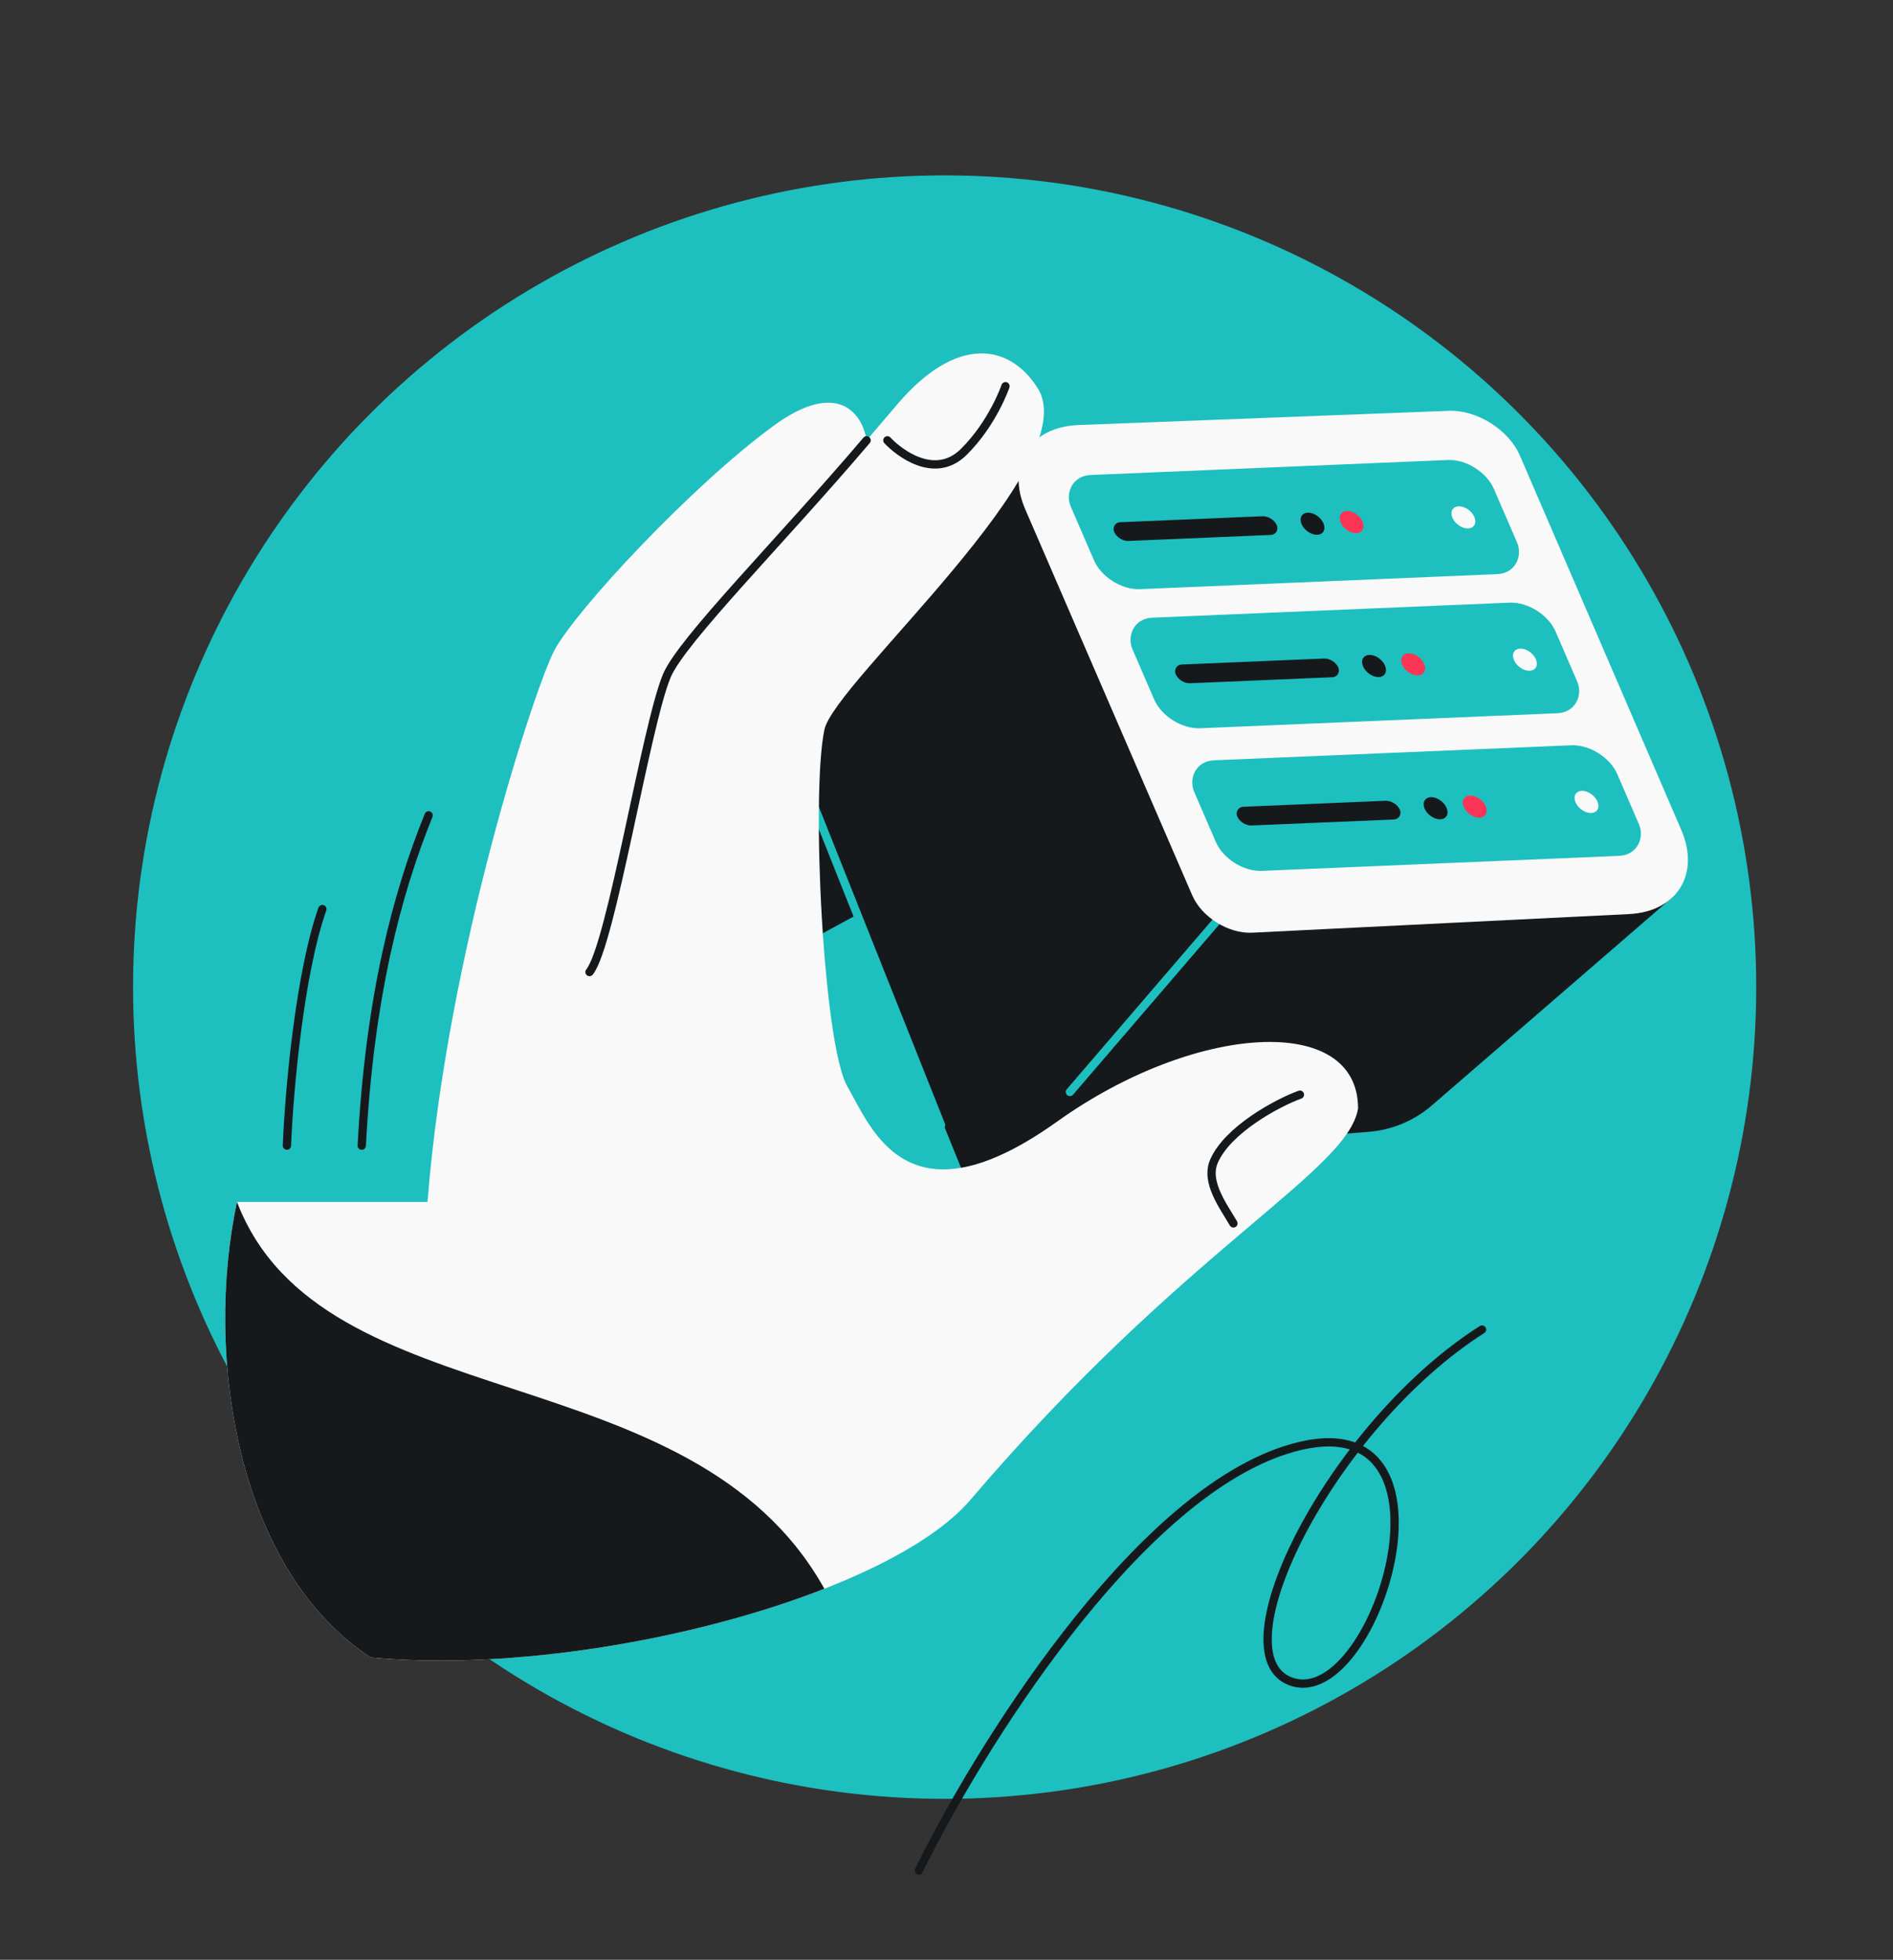 <svg width="456" height="472" viewBox="0 0 456 472" fill="none" xmlns="http://www.w3.org/2000/svg">
<rect x="0" y="0" width="456" height="472" fill="#333333" stroke="none"/>
<g clip-path="url(#clip0_7049_3683)">
<circle cx="227.552" cy="237.74" r="195.5" fill="#1EBFBF"/>
<path d="M261.098 174.384C251.889 159.464 210.44 179.079 190.866 190.751L179.988 236.713C191.732 223.945 272.61 193.035 261.098 174.384Z" fill="#16191C"/>
<path d="M246.905 106.466L342.893 101.149C345.229 101.019 347.415 102.302 348.442 104.404L402.97 216.02L344.945 266.209C340.652 269.922 335.283 272.163 329.624 272.603L256.843 278.261C242.262 279.394 228.625 270.959 223.129 257.406L190.386 176.664C188.532 172.093 189.471 166.862 192.799 163.22L242.931 108.35C243.958 107.227 245.385 106.55 246.905 106.466Z" fill="#16191C"/>
<path d="M244.531 106.596L356.277 101.252L267.393 277.816L232.424 283.541L187.194 172.004L244.531 106.596Z" fill="#16191C"/>
<path d="M226.681 270.958L192.024 183.888M296.718 217.606L257.729 262.991" stroke="#1EBFBF" stroke-width="2" stroke-linecap="round"/>
<path d="M287.203 215.649C289.466 220.878 295.934 224.911 301.609 224.631L392.419 220.149C403.978 219.578 409.591 210.535 404.998 199.882L366.131 109.735C363.447 103.51 355.781 98.681 348.993 98.942L259.788 102.367C248.066 102.817 242.321 111.92 246.973 122.672L287.203 215.649Z" fill="#F9F9F9"/>
<rect width="102.015" height="29.01" rx="7.933" transform="matrix(0.999 -0.042 -0.397 -0.918 296.036 210.078)" fill="#1EBFBF"/>
<rect width="39.206" height="4.912" rx="2.456" transform="matrix(0.999 -0.042 -0.397 -0.918 299.02 198.915)" fill="#16191C"/>
<ellipse cx="2.636" cy="2.902" rx="2.636" ry="2.902" transform="matrix(0.999 -0.042 -0.397 -0.918 344.336 197.435)" fill="#16191C"/>
<ellipse cx="2.636" cy="2.902" rx="2.636" ry="2.902" transform="matrix(0.999 -0.042 -0.397 -0.918 353.763 197.039)" fill="#FA3556"/>
<ellipse cx="2.636" cy="2.902" rx="2.636" ry="2.902" transform="matrix(0.999 -0.042 -0.397 -0.918 380.684 195.914)" fill="#F9F9F9"/>
<rect width="102.015" height="29.01" rx="7.933" transform="matrix(0.999 -0.042 -0.397 -0.918 281.17 175.727)" fill="#1EBFBF"/>
<rect width="39.206" height="4.912" rx="2.456" transform="matrix(0.999 -0.042 -0.397 -0.918 284.192 164.655)" fill="#16191C"/>
<ellipse cx="2.636" cy="2.902" rx="2.636" ry="2.902" transform="matrix(0.999 -0.042 -0.397 -0.918 329.511 163.174)" fill="#16191C"/>
<ellipse cx="2.636" cy="2.902" rx="2.636" ry="2.902" transform="matrix(0.999 -0.042 -0.397 -0.918 338.935 162.779)" fill="#FA3556"/>
<ellipse cx="2.636" cy="2.902" rx="2.636" ry="2.902" transform="matrix(0.999 -0.042 -0.397 -0.918 365.855 161.655)" fill="#F9F9F9"/>
<rect width="102.015" height="29.946" rx="7.933" transform="matrix(0.999 -0.042 -0.397 -0.918 266.677 142.226)" fill="#1EBFBF"/>
<rect width="39.206" height="4.912" rx="2.456" transform="matrix(0.999 -0.042 -0.397 -0.918 269.369 130.385)" fill="#16191C"/>
<ellipse cx="2.636" cy="2.902" rx="2.636" ry="2.902" transform="matrix(0.999 -0.042 -0.397 -0.918 314.685 128.909)" fill="#16191C"/>
<ellipse cx="2.636" cy="2.902" rx="2.636" ry="2.902" transform="matrix(0.999 -0.042 -0.397 -0.918 324.112 128.511)" fill="#FA3556"/>
<ellipse cx="2.636" cy="2.902" rx="2.636" ry="2.902" transform="matrix(0.999 -0.042 -0.397 -0.918 351.029 127.382)" fill="#F9F9F9"/>
<path d="M233.776 361.214C214.015 384.392 141.265 404.052 89.265 399.188C57.093 378.091 49.196 326.598 57.093 289.486L102.978 289.486C107.737 229.021 129.161 164.737 133.568 156.579C138.8 146.893 166.346 117.219 186.232 102.628C202.141 90.956 207.875 100.048 208.753 106.053C211.666 102.622 214.225 99.619 216.288 97.214C230.488 80.662 243.195 82.759 249.976 93.498C261.687 112.043 200.957 164.284 198.581 175.768C195.32 191.535 198.347 251.751 204.121 261.674C209.895 271.596 218.45 295.979 254.64 270.129C287.745 246.483 327.141 243.856 327.141 266.967C324.608 282.327 285.522 300.522 233.776 361.214Z" fill="#F9F9F9"/>
<path d="M89.264 399.188C57.092 378.091 49.195 326.598 57.092 289.486C77.424 342.565 166.562 325.284 198.58 382.638C167.351 394.855 123.745 402.413 89.264 399.188Z" fill="#16191C"/>
<path d="M208.751 106.053C188.299 130.142 164.186 154.236 160.623 162.771C155.552 174.917 147.241 227.665 142.004 234.108M213.759 106.053C216.435 108.923 225.149 115.806 232.188 108.812C239.228 101.817 242.21 93.012 242.21 93.012M313.132 263.646C307.632 265.636 295.721 272.102 292.435 279.662C290.258 284.672 294.691 290.475 297.118 294.646" stroke="#16191C" stroke-width="2" stroke-linecap="round"/>
<path d="M103.249 196.372C95.557 215.387 89.042 240.09 87.142 275.915M77.65 218.945C72.212 234.39 69.642 262.586 69.117 275.915" stroke="#16191C" stroke-width="2" stroke-linecap="round" stroke-linejoin="round"/>
<path d="M221.333 450.508C235.437 421.741 272.821 361.221 309.52 349.279C355.393 334.352 331.881 412.196 311.091 405.019C292.858 398.725 320.718 343.278 357 320.214" stroke="#16191C" stroke-width="2" stroke-linecap="round" stroke-linejoin="round"/>
</g>
<defs>
<clipPath id="clip0_7049_3683">
<rect y="0.24" width="456" height="476" rx="48" fill="white"/>
</clipPath>
</defs>
</svg>
